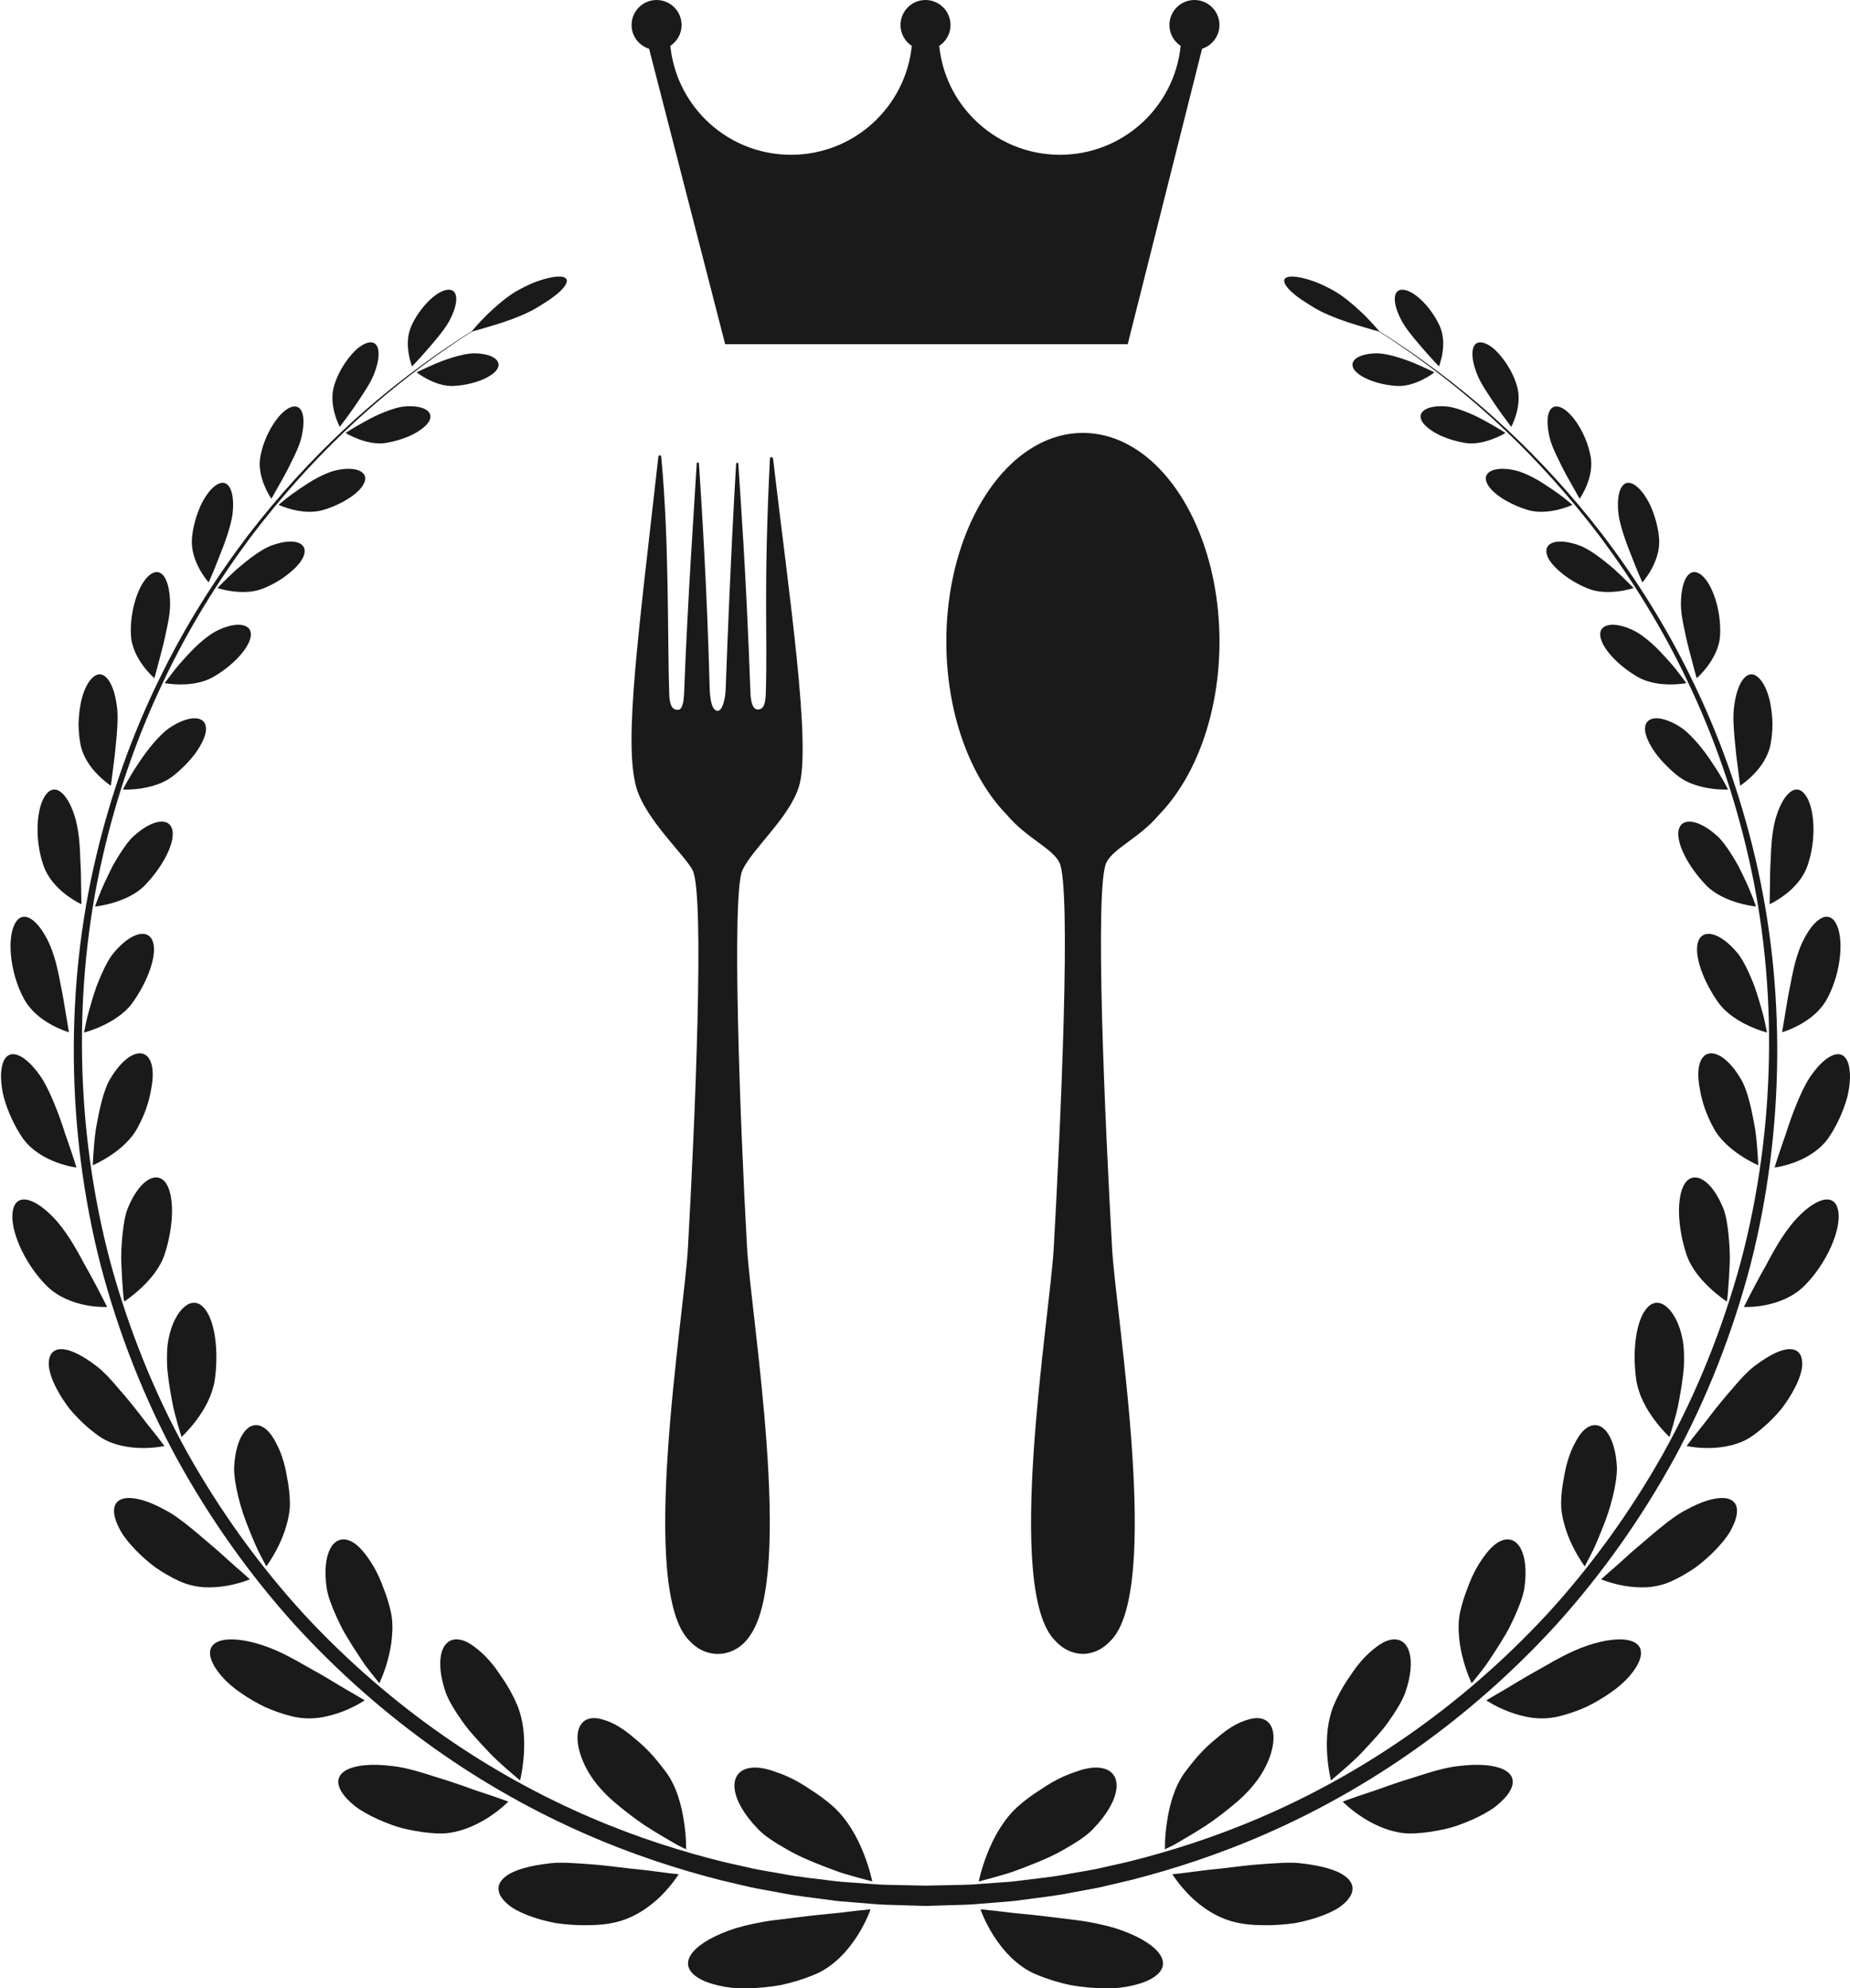 <?xml version="1.0" encoding="UTF-8" standalone="no"?><svg xmlns="http://www.w3.org/2000/svg" xmlns:xlink="http://www.w3.org/1999/xlink" fill="#000000" height="784" preserveAspectRatio="xMidYMid meet" version="1" viewBox="-0.4 0.0 729.6 784.0" width="729.6" zoomAndPan="magnify"><defs><clipPath id="a"><path d="M 699 415 L 729.199 415 L 729.199 461 L 699 461 Z M 699 415"/></clipPath></defs><g><g id="change1_2"><path d="M 470.664 0 C 465.219 0 460.797 4.41 460.793 9.855 C 460.793 13.305 462.559 16.324 465.23 18.094 C 462.77 42.234 442.406 61.035 417.617 61.035 C 404.438 61.035 392.441 55.688 383.801 47.031 C 376.195 39.473 371.156 29.363 370.012 18.102 C 372.688 16.348 374.465 13.32 374.465 9.879 C 374.469 4.43 370.059 0.008 364.602 0 C 359.156 0 354.738 4.41 354.738 9.855 C 354.734 13.309 356.508 16.34 359.188 18.102 C 356.723 42.234 336.328 61.035 311.578 61.035 C 298.359 61.035 286.379 55.688 277.727 47.031 C 270.16 39.469 265.117 29.355 263.965 18.094 C 266.641 16.328 268.402 13.312 268.402 9.879 C 268.41 4.43 263.992 0.008 258.547 0 C 253.102 0 248.68 4.41 248.68 9.855 C 248.668 14.27 251.578 17.965 255.586 19.234 L 285.594 135.734 L 444.348 135.734 L 473.672 19.219 C 477.637 17.934 480.523 14.262 480.523 9.879 C 480.523 4.43 476.109 0.008 470.664 0" fill="#1a1a1a"/></g><g id="change1_3"><path d="M 394.137 750.027 C 396.836 749.816 399.699 749.609 402.707 749.156 C 408.723 748.301 415.43 747.676 422.605 746.203 C 426.207 745.516 429.969 744.91 433.824 744.09 C 437.684 743.184 441.66 742.246 445.777 741.273 C 462.16 737.082 480.387 731.234 499.426 722.836 C 518.469 714.465 538.301 703.543 557.742 689.781 C 577.191 676.039 596.223 659.461 613.699 640.27 C 631.07 620.984 646.734 599.02 659.84 575.16 C 672.863 551.25 682.977 525.309 689.988 498.598 C 703.684 445.023 703.719 388.316 691.766 338.027 C 685.855 312.875 677.293 289.254 666.883 268 C 656.59 246.684 644.434 227.777 631.988 211.332 C 619.406 194.969 606.484 181.094 594.258 169.645 C 582.027 158.188 570.508 149.16 560.734 142.168 C 555.922 138.57 551.355 135.738 547.508 133.09 C 546.109 132.211 544.805 131.398 543.551 130.617 C 542.988 129.949 540.758 127.309 537.645 124.191 C 533.977 120.691 529.191 116.422 524.66 114.098 C 522.414 112.914 520.223 111.855 518.152 111.082 C 516.062 110.328 514.129 109.773 512.445 109.434 C 509.086 108.758 506.746 108.945 506.184 110.148 C 505.629 111.355 506.941 113.332 509.469 115.543 C 510.738 116.648 512.316 117.816 514.129 118.973 C 515.934 120.156 517.934 121.418 520.113 122.57 C 524.508 124.82 530.312 126.91 535.16 128.316 C 539.227 129.59 542.508 130.477 543.418 130.719 C 544.672 131.52 545.988 132.355 547.406 133.258 C 551.219 135.938 555.758 138.809 560.535 142.449 C 570.234 149.52 581.652 158.637 593.75 170.184 C 605.84 181.715 618.609 195.672 630.992 212.086 C 643.234 228.586 655.168 247.512 665.215 268.805 C 675.379 290.027 683.645 313.578 689.301 338.594 C 700.711 388.605 700.121 444.785 686.117 497.582 C 678.949 523.914 668.734 549.418 655.68 572.871 C 642.543 596.277 626.922 617.766 609.656 636.582 C 592.293 655.312 573.438 671.43 554.223 684.746 C 535.008 698.082 515.461 708.609 496.727 716.645 C 477.992 724.703 460.105 730.266 444.035 734.223 C 440.004 735.133 436.098 736.016 432.328 736.863 C 428.535 737.637 424.855 738.195 421.336 738.832 C 414.301 740.219 407.738 740.758 401.855 741.547 C 398.91 741.965 396.105 742.141 393.469 742.316 C 390.828 742.512 388.359 742.688 386.059 742.852 C 381.465 743.27 377.531 743.23 374.352 743.316 C 367.996 743.449 364.602 743.523 364.602 743.523 C 364.602 743.523 361.215 743.449 354.852 743.316 C 351.672 743.23 347.746 743.27 343.152 742.852 C 340.852 742.688 338.375 742.512 335.734 742.316 C 333.102 742.141 330.293 741.965 327.355 741.547 C 321.473 740.758 314.902 740.219 307.871 738.832 C 304.352 738.195 300.668 737.637 296.879 736.863 C 293.109 736.016 289.207 735.133 285.168 734.223 C 269.098 730.266 251.211 724.703 232.477 716.645 C 213.754 708.609 194.195 698.082 174.98 684.746 C 155.773 671.43 136.91 655.312 119.551 636.582 C 102.289 617.766 86.66 596.277 73.523 572.871 C 60.473 549.418 50.254 523.914 43.086 497.582 C 29.082 444.785 28.504 388.605 39.906 338.594 C 45.559 313.578 53.836 290.027 63.996 268.805 C 74.039 247.512 85.969 228.586 98.211 212.086 C 110.602 195.672 123.363 181.715 135.457 170.184 C 147.551 158.637 158.977 149.52 168.668 142.449 C 173.445 138.809 177.984 135.938 181.797 133.258 C 183.215 132.355 184.535 131.52 185.789 130.719 C 186.699 130.477 189.98 129.59 194.039 128.316 C 198.902 126.91 204.695 124.82 209.094 122.57 C 211.281 121.418 213.273 120.156 215.074 118.973 C 216.887 117.816 218.465 116.648 219.738 115.543 C 222.273 113.332 223.582 111.355 223.02 110.148 C 222.461 108.945 220.117 108.758 216.758 109.434 C 215.074 109.773 213.141 110.328 211.051 111.082 C 208.984 111.855 206.793 112.914 204.551 114.098 C 200.012 116.422 195.234 120.691 191.562 124.191 C 188.441 127.312 186.203 129.953 185.652 130.617 C 184.398 131.398 183.098 132.211 181.695 133.09 C 177.848 135.738 173.285 138.57 168.469 142.168 C 158.695 149.16 147.176 158.188 134.953 169.645 C 122.727 181.094 109.797 194.969 97.219 211.332 C 84.77 227.777 72.613 246.684 62.32 268 C 51.91 289.254 43.359 312.875 37.438 338.027 C 25.488 388.316 25.527 445.023 39.215 498.598 C 46.227 525.309 56.34 551.25 69.363 575.16 C 82.469 599.02 98.133 620.984 115.504 640.27 C 132.98 659.461 152.016 676.039 171.461 689.781 C 190.902 703.543 210.742 714.465 229.781 722.836 C 248.816 731.234 267.047 737.082 283.43 741.273 C 287.547 742.246 291.527 743.184 295.379 744.09 C 299.246 744.91 303.004 745.516 306.598 746.203 C 313.777 747.676 320.488 748.301 326.496 749.156 C 329.504 749.609 332.379 749.816 335.07 750.027 C 337.77 750.246 340.297 750.445 342.648 750.641 C 347.348 751.109 351.363 751.105 354.621 751.23 C 361.129 751.418 364.602 751.523 364.602 751.523 C 364.602 751.523 368.074 751.418 374.586 751.23 C 377.84 751.105 381.855 751.109 386.562 750.641 C 388.906 750.445 391.438 750.246 394.137 750.027" fill="#1a1a1a"/></g><g id="change1_4"><path d="M 542.906 139.312 C 535.387 139.309 531.375 142.246 533.582 145.652 C 535.848 148.996 543.348 151.84 550.715 152.176 C 558.016 152.559 565.316 146.824 565.316 146.824 C 565.316 146.824 561.57 144.941 556.93 143.023 C 552.277 141.129 546.582 139.426 542.906 139.312" fill="#1a1a1a"/></g><g id="change1_5"><path d="M 584.98 165.801 C 582.68 164.516 580.07 163.285 577.555 162.316 C 575.055 161.34 572.672 160.598 570.734 160.344 C 562.898 159.48 558.359 162.145 560.297 165.934 C 560.773 166.883 561.625 167.82 562.742 168.703 C 563.844 169.605 565.188 170.492 566.734 171.27 C 569.812 172.84 573.668 174.016 577.441 174.664 C 581.246 175.273 585.211 174.27 588.238 173.133 C 591.27 171.996 593.312 170.734 593.312 170.734 C 593.312 170.734 592.434 170.09 590.906 169.195 C 589.391 168.281 587.301 167.059 584.98 165.801" fill="#1a1a1a"/></g><g id="change1_6"><path d="M 611.637 192.879 C 609.328 191.316 606.844 189.641 604.32 188.336 C 601.805 187.035 599.387 185.996 597.395 185.512 C 589.379 183.613 584.227 185.98 585.855 190.113 C 587.406 194.332 594.898 199.051 602.699 201.242 C 606.648 202.281 610.879 201.738 614.145 200.953 C 617.422 200.145 619.742 199.055 619.742 199.055 C 619.742 199.055 618.852 198.324 617.422 197.141 C 616.012 195.957 613.941 194.453 611.637 192.879" fill="#1a1a1a"/></g><g id="change1_7"><path d="M 636.195 224.414 C 631.727 220.59 626.355 216.375 622.191 214.977 C 614.008 212.055 608.527 213.777 609.574 218.375 C 610.102 220.688 612.215 223.27 615.152 225.688 C 618.02 228.172 621.828 230.426 625.777 232.031 C 633.586 235.277 643.867 231.887 643.867 231.887 C 643.867 231.887 640.5 228.344 636.195 224.414" fill="#1a1a1a"/></g><g id="change1_8"><path d="M 657.66 260.543 C 655.594 258.242 653.352 255.789 651.023 253.707 C 648.668 251.637 646.352 249.879 644.336 248.84 C 636.211 244.711 630.105 245.918 630.719 250.766 C 631.297 255.66 637.988 262.688 645.773 267.098 C 649.754 269.254 654.344 269.863 658.117 269.883 C 661.859 269.906 664.648 269.367 664.648 269.371 C 664.648 269.371 663.898 268.34 662.676 266.691 C 661.453 265.055 659.746 262.828 657.66 260.543" fill="#1a1a1a"/></g><g id="change1_9"><path d="M 662.879 287.074 C 654.848 281.715 648.488 282.082 648.359 287.25 C 648.297 289.844 649.879 293.145 652.234 296.578 C 653.438 298.281 654.895 300 656.543 301.637 C 658.141 303.289 659.883 304.883 661.762 306.297 C 665.547 309.109 670.398 310.348 674.262 310.922 C 678.145 311.488 681.125 311.328 681.125 311.328 C 681.125 311.328 678.746 306.504 675.09 301.137 C 671.617 295.695 666.73 289.816 662.879 287.074" fill="#1a1a1a"/></g><g id="change1_10"><path d="M 685.047 341.238 C 684.168 339.676 683.262 338.137 682.332 336.684 C 680.449 333.781 678.629 331.188 676.699 329.512 C 669.145 322.762 662.48 322.234 661.562 327.594 C 660.711 332.949 665.82 342.305 672.719 349.324 C 676.199 352.809 681.109 354.809 685.039 355.988 C 688.996 357.16 692.125 357.445 692.125 357.445 C 692.125 357.445 690.359 352.078 687.371 345.938 C 686.645 344.395 685.863 342.805 685.047 341.238" fill="#1a1a1a"/></g><g id="change1_11"><path d="M 695.691 403.348 C 695.242 401.02 694.348 397.84 693.312 394.41 C 692.797 392.699 692.234 390.926 691.621 389.164 C 690.977 387.402 690.238 385.668 689.5 384.012 C 687.992 380.699 686.492 377.73 684.738 375.695 C 677.918 367.523 671.051 365.984 669.273 371.402 C 667.566 376.828 671.469 387.297 677.535 395.664 C 679.082 397.746 681.047 399.496 683.145 400.961 C 685.188 402.414 687.332 403.594 689.316 404.504 C 693.258 406.348 696.473 407.133 696.473 407.133 C 696.473 407.133 696.172 405.68 695.691 403.348" fill="#1a1a1a"/></g><g id="change1_12"><path d="M 692.797 455.402 C 692.605 452.902 692.41 449.48 691.871 445.754 C 690.582 438.273 688.922 429.715 685.855 424.938 C 680.062 415.367 673.168 412.707 670.453 418.043 C 669.082 420.723 669.094 424.93 670.035 429.668 C 670.797 434.395 672.602 439.676 675.258 444.504 C 680.168 454.062 693.031 459.473 693.031 459.473 C 693.031 459.473 692.941 457.914 692.797 455.402" fill="#1a1a1a"/></g><g id="change1_13"><path d="M 674.023 507.945 C 675.812 509.609 677.469 510.934 678.66 511.832 C 679.867 512.73 680.633 513.219 680.633 513.219 C 680.633 513.219 680.922 511.605 681.109 508.961 C 681.328 506.324 681.586 502.703 681.73 498.766 C 681.965 494.84 681.652 490.496 681.266 486.527 C 680.816 482.535 680.285 478.914 679.113 476.188 C 674.613 465.285 667.863 461.402 664.199 466.465 C 660.676 471.578 661.086 483.742 664.688 494.594 C 666.441 499.984 670.465 504.617 674.023 507.945" fill="#1a1a1a"/></g><g id="change1_14"><path d="M 657.066 515.445 C 654.523 513.203 651.797 513.039 649.512 515.352 C 644.832 519.949 643.195 532.59 644.949 544.449 C 645.188 545.941 645.602 547.41 646.078 548.824 C 646.535 550.223 647.113 551.586 647.754 552.891 C 649.039 555.508 650.605 557.906 652.133 559.945 C 655.168 564.02 658.023 566.629 658.023 566.629 C 658.023 566.629 658.516 564.973 659.312 562.312 C 660.047 559.641 661.156 556.023 661.848 551.891 C 662.605 547.781 663.324 543.34 663.676 539.172 C 663.867 534.941 663.766 531.02 663.148 528.023 C 662 522.059 659.598 517.688 657.066 515.445" fill="#1a1a1a"/></g><g id="change1_15"><path d="M 625.395 563.027 C 623.973 563.992 622.68 565.527 621.555 567.488 C 620.43 569.457 619.266 571.73 618.402 574.355 C 617.508 576.969 616.805 579.875 616.328 582.93 C 615.73 585.906 615.359 589.043 615.277 592.191 C 615.188 595.34 615.773 598.516 616.652 601.496 C 617.465 604.438 618.613 607.211 619.797 609.605 C 622.145 614.391 624.582 617.641 624.582 617.641 C 624.582 617.641 625.426 616.027 626.777 613.449 C 628.156 610.902 629.746 607.191 631.355 603.117 C 634.754 595.09 637.32 585.078 637.285 578.75 C 636.688 565.734 631.066 559.188 625.395 563.027" fill="#1a1a1a"/></g><g id="change1_16"><path d="M 591.566 607.562 C 588.215 608.953 585.121 612.922 582.16 617.852 C 580.727 620.355 579.438 623.203 578.344 626.258 C 577.172 629.234 576.156 632.367 575.453 635.605 C 574.746 638.824 574.73 642.23 575.031 645.473 C 575.289 648.664 575.926 651.762 576.664 654.473 C 578.125 659.887 580 663.734 580 663.734 C 580 663.734 581.191 662.242 583.102 659.844 C 584.02 658.617 585.184 657.238 586.305 655.559 C 587.441 653.891 588.656 652.043 589.891 650.105 C 591.129 648.168 592.387 646.133 593.598 644.074 C 594.812 642.027 595.816 639.797 596.812 637.699 C 598.73 633.449 600.289 629.473 600.797 626.105 C 602.73 612.562 598.191 604.762 591.566 607.562" fill="#1a1a1a"/></g><g id="change1_17"><path d="M 525.73 672.09 C 525.031 673.68 524.523 675.383 524.109 677.051 C 523.684 678.703 523.383 680.391 523.188 682.074 C 522.801 685.434 522.82 688.777 523.004 691.742 C 523.387 697.664 524.5 702.039 524.5 702.039 C 524.5 702.039 526.031 700.734 528.488 698.641 C 530.906 696.492 534.277 693.676 537.566 690.078 C 539.227 688.32 540.934 686.473 542.594 684.586 C 544.27 682.707 545.879 680.781 547.277 678.75 C 550.121 674.762 552.477 670.895 553.742 667.605 C 558.488 654.047 555.324 645.039 547.98 646.59 C 546.145 646.98 544.191 648.004 542.242 649.531 C 540.277 651.039 538.191 652.891 536.23 655.215 C 534.238 657.469 532.434 660.273 530.578 663.027 C 528.762 665.828 527.109 668.891 525.73 672.09" fill="#1a1a1a"/></g><g id="change1_18"><path d="M 460.355 728.543 C 461.211 728.125 462.453 727.551 463.91 726.672 C 466.859 724.98 470.879 722.605 475.133 719.883 C 479.363 717.086 483.73 713.648 487.598 710.355 C 491.453 707.027 494.613 703.336 496.617 700.242 C 500.645 694.047 502.141 688.102 501.801 684.016 C 501.434 679.898 499.16 677.414 495.238 677.461 C 494.266 677.473 493.227 677.645 492.145 677.953 C 491.051 678.238 489.891 678.629 488.711 679.156 C 486.352 680.207 483.871 681.77 481.391 683.75 C 480.164 684.766 478.914 685.809 477.625 686.883 C 476.355 687.98 475.105 689.168 473.883 690.43 C 471.418 692.91 469.133 695.898 466.965 698.727 C 462.695 704.488 460.762 712.145 459.84 718.371 C 458.887 724.484 459.031 729.195 459.031 729.195 C 459.031 729.195 459.504 728.961 460.355 728.543" fill="#1a1a1a"/></g><g id="change1_19"><path d="M 397.156 738.652 C 399.387 737.961 401.789 737.008 404.281 736.066 C 409.266 734.141 414.586 731.98 419.277 729.23 C 423.961 726.535 428.137 723.961 430.855 721.008 C 441.816 709.633 442.648 699.188 434.621 697.27 C 432.609 696.785 430.203 696.883 427.57 697.488 C 426.254 697.785 424.879 698.219 423.469 698.762 C 422.031 699.23 420.555 699.797 419.051 700.477 C 416.055 701.824 412.945 703.598 409.883 705.715 C 406.785 707.652 403.73 709.906 400.871 712.445 C 395.191 717.645 391.387 724.715 388.977 730.867 C 386.566 736.965 385.594 741.867 385.594 741.867 C 385.594 741.867 387.742 741.297 391.195 740.379 C 392.898 739.887 394.922 739.305 397.156 738.652" fill="#1a1a1a"/></g><g id="change1_20"><path d="M 560.82 137.562 C 564.164 141.469 567.098 144.465 567.098 144.465 C 567.098 144.465 570.605 135.965 567.473 128.73 C 564.309 121.582 557.879 114.996 553.426 114.309 C 549.008 113.547 548.48 118.672 551.895 125.539 C 553.531 129.09 557.473 133.68 560.82 137.562" fill="#1a1a1a"/></g><g id="change1_21"><path d="M 585.176 153.359 C 586.633 155.703 588.305 158.121 589.816 160.375 C 591.348 162.605 592.801 164.578 593.871 166 C 594.953 167.406 595.594 168.32 595.594 168.32 C 595.594 168.32 596.781 166.172 597.637 163.055 C 598.488 159.949 599.023 155.848 597.777 151.895 C 596.586 147.902 594.406 144.102 592.012 141.055 C 590.812 139.535 589.57 138.195 588.324 137.184 C 587.059 136.195 585.816 135.492 584.676 135.168 C 580.121 133.887 579.02 139.172 581.82 146.77 C 582.488 148.707 583.711 151.008 585.176 153.359" fill="#1a1a1a"/></g><g id="change1_22"><path d="M 613.504 179.727 C 614.766 182.344 616.129 185.164 617.508 187.648 C 620.285 192.594 622.57 196.676 622.57 196.676 C 622.57 196.676 624.055 194.586 625.348 191.418 C 626.652 188.234 627.734 183.973 626.855 179.727 C 625.242 171.141 619.699 162.531 615.109 160.625 C 610.426 158.793 608.777 164.098 610.727 172.473 C 611.211 174.566 612.238 177.105 613.504 179.727" fill="#1a1a1a"/></g><g id="change1_23"><path d="M 643.156 219.566 C 645.285 225.195 647.312 229.645 647.312 229.645 C 647.312 229.645 654.543 221.723 653.922 212.473 C 653.578 207.898 652.207 203.199 650.438 199.25 C 648.578 195.363 646.211 192.316 643.941 191.012 C 639.383 188.406 636.844 193.906 637.914 202.863 C 638.531 207.293 640.883 214.047 643.156 219.566" fill="#1a1a1a"/></g><g id="change1_24"><path d="M 665.762 256.312 C 666.566 259.359 667.297 262.141 667.832 264.156 C 668.391 266.164 668.738 267.41 668.738 267.41 C 668.738 267.41 670.895 265.582 673.145 262.527 C 675.367 259.496 677.785 255.152 677.961 250.344 C 678.492 240.664 674.852 229.801 670.34 226.527 C 665.781 223.27 662.594 228.609 662.516 238.133 C 662.48 240.523 662.918 243.539 663.578 246.703 C 664.211 249.879 664.945 253.27 665.762 256.312" fill="#1a1a1a"/></g><g id="change1_25"><path d="M 685.875 309.805 C 685.875 309.805 688.395 308.203 691.184 305.336 C 694.012 302.461 696.992 298.32 697.902 293.297 C 698.367 290.789 698.621 288.148 698.621 285.551 C 698.578 282.969 698.324 280.422 697.898 278.051 C 697.09 273.285 695.34 269.348 693.238 267.309 C 689.004 263.219 684.793 268.438 683.527 278.336 C 682.734 283.363 683.691 291.148 684.344 297.801 C 685.188 304.383 685.875 309.805 685.875 309.805" fill="#1a1a1a"/></g><g id="change1_26"><path d="M 697.953 338.352 C 697.844 340.199 697.758 342.035 697.711 343.793 C 697.602 350.781 697.508 356.539 697.508 356.539 C 697.508 356.539 700.379 355.254 703.715 352.68 C 707.094 350.105 710.789 346.242 712.512 341.125 C 716.066 330.895 715.289 318.117 711.449 313.25 C 707.652 308.344 702.492 313.199 699.699 323.363 C 699.051 325.895 698.488 329.281 698.238 332.867 C 698.098 334.66 698.012 336.516 697.953 338.352" fill="#1a1a1a"/></g><g id="change1_27"><path d="M 706.867 382.477 C 706.441 384.32 706.09 386.234 705.719 388.145 C 705.316 390.055 704.949 391.957 704.629 393.773 C 703.422 401.047 702.422 407.027 702.422 407.027 C 702.422 407.027 705.609 406.137 709.48 403.984 C 711.414 402.902 713.535 401.504 715.488 399.738 C 717.398 397.977 719.156 395.84 720.445 393.305 C 725.766 383.184 726.883 369.707 723.625 364.027 C 720.418 358.316 714.305 362.613 709.852 372.785 C 708.77 375.324 707.68 378.777 706.867 382.477" fill="#1a1a1a"/></g><g clip-path="url(#a)" id="change1_1"><path d="M 728.391 418.949 C 725.973 412.48 718.922 416.004 712.645 425.902 C 709.688 430.867 706.242 439.562 703.949 446.941 C 702.688 450.625 701.473 453.973 700.699 456.41 C 699.926 458.852 699.449 460.367 699.449 460.367 C 699.449 460.367 713.266 458.777 720.492 449.008 C 723.891 444.133 726.551 438.246 728.09 432.75 C 729.453 427.254 729.574 422.172 728.391 418.949" fill="#1a1a1a"/></g><g id="change1_28"><path d="M 706.996 481.738 C 705.016 484.07 702.637 487.336 700.504 490.965 C 698.305 494.578 696.355 498.562 694.266 502.141 C 692.266 505.734 690.559 509.043 689.336 511.449 C 688.156 513.859 687.336 515.336 687.336 515.336 C 687.336 515.336 688.254 515.383 689.781 515.324 C 691.324 515.262 693.438 515.086 695.816 514.617 C 700.586 513.691 706.508 511.613 711.066 507.145 C 720.109 498.23 726.102 484.289 724.473 477.109 C 722.996 469.926 715.102 472.469 706.996 481.738" fill="#1a1a1a"/></g><g id="change1_29"><path d="M 704.504 532.035 C 701.07 532.422 696.531 534.836 691.277 538.855 C 688.695 540.879 685.832 543.93 683.016 547.336 C 680.039 550.676 677.043 554.344 674.41 557.762 C 671.855 561.215 669.289 564.238 667.566 566.496 C 665.84 568.758 664.766 570.16 664.766 570.16 C 664.766 570.16 668.512 571.031 673.672 570.965 C 676.254 570.934 679.191 570.66 682.191 569.922 C 683.691 569.551 685.207 569.07 686.699 568.438 C 688.172 567.801 689.574 566.992 690.934 566.027 C 693.645 564.098 696.258 561.824 698.66 559.387 C 699.852 558.168 701.008 556.906 702.078 555.625 C 703.09 554.312 704.031 552.98 704.891 551.648 C 708.301 546.309 710.582 541.07 710.348 537.176 C 710.164 533.289 707.926 531.648 704.504 532.035" fill="#1a1a1a"/></g><g id="change1_30"><path d="M 664.566 595.355 C 658.309 598.52 650.418 605.824 643.41 611.723 C 639.996 614.738 637.012 617.562 634.68 619.492 C 632.438 621.484 631.043 622.727 631.043 622.727 C 631.043 622.727 634.758 624.352 640.129 625.289 C 642.82 625.754 645.926 626.039 649.191 625.859 C 652.398 625.633 655.723 624.906 658.93 623.43 C 662.137 621.953 665.312 620.113 668.289 618.055 C 671.164 615.918 673.828 613.555 676.164 611.133 C 678.473 608.703 680.543 606.277 681.934 603.848 C 683.32 601.414 684.238 599.113 684.535 597.094 C 685.723 588.98 676.527 588.723 664.566 595.355" fill="#1a1a1a"/></g><g id="change1_31"><path d="M 625.906 648.77 C 622.461 649.887 618.164 651.805 613.844 654.172 C 611.656 655.328 609.523 656.668 607.277 657.875 C 605.051 659.094 602.863 660.34 600.785 661.559 C 598.711 662.773 596.758 663.961 594.988 665.051 C 593.23 666.152 591.543 667.027 590.188 667.844 C 587.477 669.457 585.781 670.453 585.781 670.453 C 585.781 670.457 589.289 672.887 594.652 674.93 C 597.34 675.945 600.488 676.867 603.902 677.332 C 607.281 677.754 610.855 677.648 614.48 676.758 C 618.09 675.859 621.773 674.602 625.25 673.023 C 628.648 671.367 631.898 669.449 634.809 667.402 C 640.711 663.391 644.809 658.492 646.27 654.465 C 649.137 646.305 639.621 644.25 625.906 648.77" fill="#1a1a1a"/></g><g id="change1_32"><path d="M 575.137 696.34 C 571.273 696.699 566.504 697.895 561.547 699.461 C 559.09 700.277 556.508 701.059 553.949 701.855 C 551.395 702.668 548.887 703.52 546.5 704.355 C 541.777 706.121 537.336 707.453 534.207 708.57 C 531.078 709.691 529.133 710.387 529.133 710.387 C 529.133 710.387 532.223 713.625 537.316 716.84 C 539.859 718.449 542.91 720.047 546.328 721.227 C 548.035 721.812 549.84 722.289 551.715 722.617 C 553.57 722.926 555.48 723.012 557.438 722.922 C 561.348 722.73 565.391 722.141 569.34 721.242 C 573.309 720.391 576.977 718.918 580.43 717.418 C 583.844 715.859 586.992 714.176 589.473 712.266 C 591.934 710.328 593.855 708.324 595.008 706.352 C 599.648 698.449 590.25 694.469 575.137 696.34" fill="#1a1a1a"/></g><g id="change1_33"><path d="M 530.133 739.848 C 526.723 737.238 520.613 735.609 512.48 734.688 C 508.414 734.211 503.328 734.633 497.809 735.012 C 492.273 735.352 486.527 736.16 481.219 736.77 C 475.875 737.285 471.078 737.898 467.617 738.371 C 465.895 738.645 464.465 738.746 463.48 738.855 C 462.504 738.961 461.957 739.02 461.957 739.02 C 461.957 739.02 464.426 743.094 468.949 747.605 C 473.441 752.004 480.062 756.77 488.316 758.285 C 492.461 759.102 496.699 759.176 500.969 759.102 C 503.102 759.047 505.223 758.902 507.305 758.68 C 508.344 758.57 509.379 758.438 510.391 758.293 C 511.391 758.105 512.375 757.895 513.34 757.672 C 517.211 756.777 520.785 755.605 523.805 754.223 C 525.312 753.531 526.691 752.805 527.879 752 C 529.059 751.16 530.066 750.285 530.871 749.387 C 534.109 745.766 533.531 742.41 530.133 739.848" fill="#1a1a1a"/></g><g id="change1_34"><path d="M 439.254 760.242 C 435.227 759.066 429.789 757.832 424.059 757.113 C 418.336 756.457 412.184 755.605 406.59 755.02 C 403.789 754.711 401.133 754.535 398.699 754.242 C 396.277 753.957 394.09 753.688 392.238 753.465 C 388.574 753.09 386.285 752.852 386.285 752.852 C 386.285 752.852 387.844 757.57 391.418 763.215 C 394.996 768.805 400.699 775.59 408.82 778.785 C 412.879 780.441 417.266 781.781 421.691 782.73 C 426.102 783.504 430.555 783.926 434.773 783.992 C 436.887 784.02 438.938 783.965 440.895 783.816 C 442.828 783.59 444.672 783.273 446.391 782.875 C 449.809 782.082 452.715 780.957 454.805 779.52 C 463.258 773.73 455.469 765.383 439.254 760.242" fill="#1a1a1a"/></g><g id="change1_35"><path d="M 178.488 152.176 C 185.855 151.84 193.363 148.996 195.625 145.652 C 197.824 142.246 193.82 139.309 186.305 139.312 C 182.629 139.426 176.934 141.129 172.281 143.023 C 167.641 144.941 163.895 146.824 163.895 146.824 C 163.895 146.824 171.188 152.559 178.488 152.176" fill="#1a1a1a"/></g><g id="change1_36"><path d="M 166.465 168.703 C 167.578 167.82 168.43 166.883 168.914 165.934 C 170.852 162.145 166.309 159.48 158.469 160.344 C 156.539 160.598 154.152 161.34 151.656 162.316 C 149.133 163.285 146.523 164.516 144.223 165.801 C 141.902 167.059 139.812 168.281 138.301 169.195 C 136.77 170.09 135.891 170.734 135.891 170.734 C 135.891 170.734 137.941 171.996 140.973 173.133 C 143.992 174.27 147.965 175.273 151.77 174.664 C 155.539 174.016 159.402 172.84 162.473 171.27 C 164.02 170.492 165.359 169.605 166.465 168.703" fill="#1a1a1a"/></g><g id="change1_37"><path d="M 126.508 201.242 C 134.305 199.051 141.805 194.332 143.352 190.113 C 144.977 185.98 139.824 183.613 131.816 185.512 C 129.824 185.996 127.402 187.035 124.883 188.336 C 122.367 189.641 119.875 191.316 117.566 192.879 C 115.258 194.453 113.191 195.957 111.785 197.141 C 110.359 198.324 109.469 199.055 109.469 199.055 C 109.469 199.055 111.785 200.145 115.059 200.953 C 118.324 201.738 122.555 202.281 126.508 201.242" fill="#1a1a1a"/></g><g id="change1_38"><path d="M 119.629 218.375 C 120.688 213.777 115.199 212.055 107.012 214.977 C 102.855 216.375 97.484 220.59 93.016 224.414 C 88.695 228.344 85.34 231.887 85.34 231.887 C 85.34 231.887 95.625 235.277 103.426 232.031 C 107.383 230.426 111.191 228.172 114.047 225.688 C 116.988 223.27 119.105 220.688 119.629 218.375" fill="#1a1a1a"/></g><g id="change1_39"><path d="M 98.5 250.766 C 99.105 245.918 92.992 244.711 84.871 248.84 C 82.859 249.879 80.539 251.637 78.184 253.707 C 75.852 255.789 73.609 258.242 71.551 260.543 C 69.465 262.828 67.758 265.055 66.527 266.691 C 65.312 268.34 64.555 269.371 64.555 269.371 C 64.555 269.367 67.344 269.906 71.086 269.883 C 74.859 269.863 79.453 269.254 83.43 267.098 C 91.219 262.688 97.914 255.66 98.5 250.766" fill="#1a1a1a"/></g><g id="change1_40"><path d="M 67.441 306.297 C 69.324 304.883 71.066 303.289 72.668 301.637 C 74.312 300 75.77 298.281 76.977 296.578 C 79.328 293.145 80.906 289.844 80.852 287.25 C 80.719 282.082 74.352 281.715 66.328 287.074 C 62.484 289.816 57.586 295.695 54.121 301.137 C 50.457 306.504 48.082 311.328 48.082 311.328 C 48.082 311.328 51.062 311.488 54.953 310.922 C 58.809 310.348 63.656 309.109 67.441 306.297" fill="#1a1a1a"/></g><g id="change1_41"><path d="M 44.156 341.238 C 43.344 342.805 42.57 344.395 41.84 345.938 C 38.848 352.078 37.086 357.445 37.078 357.445 C 37.078 357.445 40.207 357.16 44.172 355.988 C 48.094 354.809 53.004 352.809 56.496 349.324 C 63.387 342.305 68.492 332.949 67.641 327.594 C 66.727 322.234 60.055 322.762 52.512 329.512 C 50.578 331.188 48.762 333.781 46.879 336.684 C 45.953 338.137 45.035 339.676 44.156 341.238" fill="#1a1a1a"/></g><g id="change1_42"><path d="M 33.512 403.348 C 33.031 405.68 32.734 407.133 32.734 407.133 C 32.734 407.133 35.949 406.348 39.898 404.504 C 41.875 403.594 44.016 402.414 46.066 400.961 C 48.156 399.496 50.129 397.746 51.672 395.664 C 57.742 387.297 61.645 376.828 59.926 371.402 C 58.156 365.984 51.289 367.523 44.469 375.695 C 42.719 377.73 41.211 380.699 39.703 384.012 C 38.969 385.668 38.227 387.402 37.586 389.164 C 36.977 390.926 36.41 392.699 35.891 394.41 C 34.859 397.84 33.965 401.02 33.512 403.348" fill="#1a1a1a"/></g><g id="change1_43"><path d="M 53.945 444.504 C 56.598 439.676 58.41 434.395 59.176 429.668 C 60.117 424.93 60.121 420.723 58.746 418.043 C 56.035 412.707 49.145 415.367 43.355 424.938 C 40.281 429.715 38.633 438.273 37.332 445.754 C 36.801 449.48 36.598 452.902 36.406 455.402 C 36.266 457.914 36.176 459.473 36.176 459.473 C 36.176 459.473 49.039 454.062 53.945 444.504" fill="#1a1a1a"/></g><g id="change1_44"><path d="M 48.094 508.961 C 48.277 511.605 48.574 513.219 48.574 513.219 C 48.574 513.219 49.344 512.73 50.543 511.832 C 51.734 510.934 53.391 509.609 55.188 507.945 C 58.746 504.617 62.766 499.984 64.523 494.594 C 68.117 483.742 68.527 471.578 65.004 466.465 C 61.34 461.402 54.594 465.285 50.094 476.188 C 48.926 478.914 48.391 482.535 47.938 486.527 C 47.551 490.496 47.246 494.84 47.477 498.766 C 47.617 502.703 47.875 506.324 48.094 508.961" fill="#1a1a1a"/></g><g id="change1_45"><path d="M 67.363 551.891 C 68.051 556.023 69.16 559.641 69.895 562.312 C 70.688 564.973 71.18 566.629 71.18 566.629 C 71.18 566.629 74.039 564.02 77.078 559.945 C 78.602 557.906 80.168 555.508 81.457 552.891 C 82.094 551.586 82.664 550.223 83.125 548.824 C 83.602 547.41 84.02 545.941 84.254 544.449 C 86.008 532.59 84.371 519.949 79.695 515.352 C 77.414 513.039 74.676 513.203 72.145 515.445 C 69.605 517.688 67.203 522.059 66.059 528.023 C 65.449 531.02 65.336 534.941 65.527 539.172 C 65.883 543.34 66.602 547.781 67.363 551.891" fill="#1a1a1a"/></g><g id="change1_46"><path d="M 102.426 613.449 C 103.777 616.027 104.625 617.641 104.625 617.641 C 104.625 617.641 107.066 614.391 109.41 609.605 C 110.59 607.211 111.738 604.438 112.559 601.496 C 113.434 598.516 114.016 595.34 113.926 592.191 C 113.84 589.043 113.477 585.906 112.883 582.93 C 112.406 579.875 111.703 576.969 110.816 574.355 C 109.941 571.73 108.773 569.457 107.656 567.488 C 106.523 565.527 105.23 563.992 103.809 563.027 C 98.145 559.188 92.52 565.734 91.922 578.75 C 91.887 585.078 94.457 595.09 97.848 603.117 C 99.461 607.191 101.051 610.902 102.426 613.449" fill="#1a1a1a"/></g><g id="change1_47"><path d="M 132.391 637.699 C 133.383 639.797 134.391 642.027 135.613 644.074 C 136.824 646.133 138.074 648.168 139.312 650.105 C 140.555 652.043 141.773 653.891 142.902 655.559 C 144.023 657.238 145.188 658.617 146.105 659.844 C 148.016 662.242 149.211 663.734 149.211 663.734 C 149.211 663.734 151.078 659.887 152.543 654.473 C 153.277 651.762 153.914 648.664 154.184 645.473 C 154.48 642.23 154.457 638.824 153.746 635.605 C 153.047 632.367 152.031 629.234 150.859 626.258 C 149.766 623.203 148.477 620.355 147.047 617.852 C 144.09 612.922 140.992 608.953 137.637 607.562 C 131.008 604.762 126.48 612.562 128.418 626.105 C 128.91 629.473 130.477 633.449 132.391 637.699" fill="#1a1a1a"/></g><g id="change1_48"><path d="M 181.934 678.75 C 183.324 680.781 184.949 682.707 186.613 684.586 C 188.27 686.473 189.98 688.32 191.648 690.078 C 194.938 693.676 198.297 696.492 200.715 698.641 C 203.172 700.734 204.703 702.039 204.703 702.039 C 204.703 702.039 205.816 697.664 206.199 691.742 C 206.391 688.777 206.402 685.434 206.02 682.074 C 205.828 680.391 205.527 678.703 205.102 677.051 C 204.684 675.383 204.172 673.68 203.48 672.09 C 202.102 668.891 200.441 665.828 198.625 663.027 C 196.773 660.273 194.969 657.469 192.973 655.215 C 191.02 652.891 188.926 651.039 186.961 649.531 C 185.012 648.004 183.066 646.98 181.223 646.59 C 173.879 645.039 170.719 654.047 175.461 667.605 C 176.73 670.895 179.086 674.762 181.934 678.75" fill="#1a1a1a"/></g><g id="change1_49"><path d="M 241.609 710.355 C 245.48 713.648 249.84 717.086 254.074 719.883 C 258.324 722.605 262.344 724.98 265.297 726.672 C 266.758 727.551 268.004 728.125 268.852 728.543 C 269.711 728.961 270.176 729.195 270.176 729.195 C 270.176 729.195 270.316 724.484 269.363 718.371 C 268.441 712.145 266.523 704.488 262.242 698.727 C 260.074 695.898 257.789 692.91 255.324 690.43 C 254.102 689.168 252.852 687.98 251.586 686.883 C 250.297 685.809 249.043 684.766 247.816 683.75 C 245.336 681.77 242.855 680.207 240.492 679.156 C 239.312 678.629 238.156 678.238 237.062 677.953 C 235.977 677.645 234.949 677.473 233.965 677.461 C 230.047 677.414 227.777 679.898 227.402 684.016 C 227.062 688.102 228.559 694.047 232.59 700.242 C 234.598 703.336 237.746 707.027 241.609 710.355" fill="#1a1a1a"/></g><g id="change1_50"><path d="M 309.938 729.23 C 314.617 731.98 319.938 734.141 324.922 736.066 C 327.414 737.008 329.824 737.961 332.047 738.652 C 334.285 739.305 336.309 739.887 338.012 740.379 C 341.461 741.297 343.609 741.867 343.609 741.867 C 343.609 741.867 342.641 736.965 340.23 730.867 C 337.816 724.715 334.02 717.645 328.332 712.445 C 325.473 709.906 322.414 707.652 319.328 705.715 C 316.258 703.598 313.148 701.824 310.152 700.477 C 308.656 699.797 307.176 699.23 305.738 698.762 C 304.324 698.219 302.949 697.785 301.641 697.488 C 298.996 696.883 296.605 696.785 294.59 697.27 C 286.566 699.188 287.395 709.633 298.352 721.008 C 301.066 723.961 305.242 726.535 309.938 729.23" fill="#1a1a1a"/></g><g id="change1_51"><path d="M 168.383 137.562 C 171.738 133.68 175.68 129.09 177.316 125.539 C 180.73 118.672 180.199 113.547 175.777 114.309 C 171.324 114.996 164.895 121.582 161.742 128.73 C 158.598 135.965 162.113 144.465 162.113 144.465 C 162.113 144.465 165.043 141.469 168.383 137.562" fill="#1a1a1a"/></g><g id="change1_52"><path d="M 133.621 168.32 C 133.621 168.32 134.258 167.406 135.336 166 C 136.402 164.578 137.855 162.605 139.395 160.375 C 140.906 158.121 142.57 155.703 144.035 153.359 C 145.492 151.008 146.715 148.707 147.383 146.77 C 150.184 139.172 149.086 133.887 144.527 135.168 C 143.387 135.492 142.145 136.195 140.883 137.184 C 139.637 138.195 138.391 139.535 137.195 141.055 C 134.805 144.102 132.617 147.902 131.426 151.895 C 130.188 155.848 130.723 159.949 131.574 163.055 C 132.43 166.172 133.621 168.32 133.621 168.32" fill="#1a1a1a"/></g><g id="change1_53"><path d="M 106.637 196.676 C 106.637 196.676 108.918 192.594 111.699 187.648 C 113.074 185.164 114.438 182.344 115.707 179.727 C 116.965 177.105 118 174.566 118.48 172.473 C 120.434 164.098 118.789 158.793 114.094 160.625 C 109.5 162.531 103.969 171.141 102.348 179.727 C 101.469 183.973 102.551 188.234 103.859 191.418 C 105.152 194.586 106.637 196.676 106.637 196.676" fill="#1a1a1a"/></g><g id="change1_54"><path d="M 86.051 219.566 C 88.324 214.047 90.68 207.293 91.289 202.863 C 92.367 193.906 89.828 188.406 85.266 191.012 C 82.992 192.316 80.621 195.363 78.77 199.25 C 77 203.199 75.629 207.898 75.285 212.473 C 74.664 221.723 81.895 229.645 81.895 229.645 C 81.895 229.645 83.926 225.195 86.051 219.566" fill="#1a1a1a"/></g><g id="change1_55"><path d="M 56.059 262.527 C 58.309 265.582 60.473 267.41 60.473 267.41 C 60.473 267.41 60.82 266.164 61.379 264.156 C 61.906 262.141 62.637 259.359 63.441 256.312 C 64.254 253.27 64.996 249.879 65.629 246.703 C 66.293 243.539 66.723 240.523 66.688 238.133 C 66.609 228.609 63.422 223.27 58.867 226.527 C 54.352 229.801 50.711 240.664 51.25 250.344 C 51.418 255.152 53.836 259.496 56.059 262.527" fill="#1a1a1a"/></g><g id="change1_56"><path d="M 38.02 305.336 C 40.812 308.203 43.328 309.805 43.328 309.805 C 43.328 309.805 44.027 304.383 44.863 297.801 C 45.512 291.148 46.469 283.363 45.672 278.336 C 44.414 268.438 40.203 263.219 35.969 267.309 C 33.871 269.348 32.113 273.285 31.305 278.051 C 30.883 280.422 30.625 282.969 30.582 285.551 C 30.582 288.148 30.848 290.789 31.301 293.297 C 32.211 298.32 35.203 302.461 38.02 305.336" fill="#1a1a1a"/></g><g id="change1_57"><path d="M 25.492 352.68 C 28.832 355.254 31.699 356.539 31.699 356.539 C 31.699 356.539 31.605 350.781 31.504 343.793 C 31.445 342.035 31.363 340.199 31.25 338.352 C 31.203 336.516 31.105 334.66 30.969 332.867 C 30.719 329.281 30.16 325.895 29.512 323.363 C 26.711 313.199 21.555 308.344 17.758 313.25 C 13.914 318.117 13.137 330.895 16.695 341.125 C 18.422 346.242 22.113 350.105 25.492 352.68" fill="#1a1a1a"/></g><g id="change1_58"><path d="M 13.723 399.738 C 15.668 401.504 17.793 402.902 19.723 403.984 C 23.602 406.137 26.781 407.027 26.781 407.027 C 26.781 407.027 25.785 401.047 24.582 393.773 C 24.254 391.957 23.898 390.055 23.488 388.145 C 23.113 386.234 22.766 384.32 22.34 382.477 C 21.527 378.777 20.434 375.324 19.355 372.785 C 14.898 362.613 8.793 358.316 5.582 364.027 C 2.32 369.707 3.445 383.184 8.758 393.305 C 10.051 395.84 11.809 397.977 13.723 399.738" fill="#1a1a1a"/></g><g id="change1_59"><path d="M 29.758 460.367 C 29.758 460.367 29.277 458.852 28.504 456.41 C 27.738 453.973 26.52 450.625 25.258 446.941 C 22.969 439.562 19.52 430.867 16.559 425.902 C 10.281 416.004 3.23 412.48 0.816 418.949 C -0.379 422.172 -0.25 427.254 1.117 432.75 C 2.656 438.246 5.316 444.133 8.711 449.008 C 15.941 458.777 29.758 460.367 29.758 460.367" fill="#1a1a1a"/></g><g id="change1_60"><path d="M 39.418 515.324 C 40.953 515.383 41.867 515.336 41.867 515.336 C 41.867 515.336 41.043 513.859 39.867 511.449 C 38.652 509.043 36.941 505.734 34.941 502.141 C 32.848 498.562 30.906 494.578 28.699 490.965 C 26.566 487.336 24.191 484.07 22.207 481.738 C 14.105 472.469 6.211 469.926 4.73 477.109 C 3.102 484.289 9.102 498.23 18.141 507.145 C 22.695 511.613 28.617 513.691 33.387 514.617 C 35.77 515.086 37.875 515.262 39.418 515.324" fill="#1a1a1a"/></g><g id="change1_61"><path d="M 55.531 570.965 C 60.691 571.031 64.441 570.16 64.441 570.16 C 64.441 570.16 63.367 568.758 61.645 566.496 C 59.914 564.238 57.352 561.215 54.789 557.762 C 52.16 554.344 49.164 550.676 46.191 547.336 C 43.375 543.93 40.516 540.879 37.922 538.855 C 32.676 534.836 28.129 532.422 24.707 532.035 C 21.281 531.648 19.039 533.289 18.859 537.176 C 18.621 541.07 20.902 546.309 24.312 551.648 C 25.172 552.98 26.117 554.312 27.129 555.625 C 28.203 556.906 29.355 558.168 30.551 559.387 C 32.953 561.824 35.559 564.098 38.27 566.027 C 39.629 566.992 41.031 567.801 42.5 568.438 C 43.996 569.07 45.512 569.551 47.016 569.922 C 50.012 570.66 52.953 570.934 55.531 570.965" fill="#1a1a1a"/></g><g id="change1_62"><path d="M 98.16 622.727 C 98.16 622.727 96.773 621.484 94.523 619.492 C 92.195 617.562 89.211 614.738 85.797 611.723 C 78.789 605.824 70.898 598.52 64.641 595.355 C 52.676 588.723 43.48 588.98 44.676 597.094 C 44.969 599.113 45.883 601.414 47.277 603.848 C 48.664 606.277 50.73 608.703 53.043 611.133 C 55.375 613.555 58.047 615.918 60.914 618.055 C 63.898 620.113 67.07 621.953 70.277 623.43 C 73.484 624.906 76.812 625.633 80.016 625.859 C 83.281 626.039 86.383 625.754 89.074 625.289 C 94.445 624.352 98.16 622.727 98.16 622.727" fill="#1a1a1a"/></g><g id="change1_63"><path d="M 143.422 670.453 C 143.422 670.453 141.734 669.457 139.016 667.844 C 137.66 667.027 135.973 666.152 134.215 665.051 C 132.445 663.961 130.492 662.773 128.422 661.559 C 126.348 660.34 124.16 659.094 121.934 657.875 C 119.68 656.668 117.547 655.328 115.359 654.172 C 111.043 651.805 106.742 649.887 103.297 648.77 C 89.586 644.25 80.074 646.305 82.941 654.465 C 84.395 658.492 88.496 663.391 94.402 667.402 C 97.309 669.449 100.555 671.367 103.953 673.023 C 107.434 674.602 111.117 675.859 114.723 676.758 C 118.348 677.648 121.922 677.754 125.301 677.332 C 128.715 676.867 131.863 675.945 134.551 674.93 C 139.914 672.887 143.422 670.457 143.422 670.453" fill="#1a1a1a"/></g><g id="change1_64"><path d="M 200.078 710.387 C 200.078 710.387 198.121 709.691 194.996 708.57 C 191.871 707.453 187.426 706.121 182.703 704.355 C 180.324 703.52 177.816 702.668 175.266 701.855 C 172.703 701.059 170.113 700.277 167.66 699.461 C 162.699 697.895 157.934 696.699 154.066 696.34 C 138.965 694.469 129.555 698.449 134.203 706.352 C 135.355 708.324 137.27 710.328 139.73 712.266 C 142.219 714.176 145.359 715.859 148.777 717.418 C 152.227 718.918 155.902 720.391 159.871 721.242 C 163.812 722.141 167.859 722.73 171.773 722.922 C 173.734 723.012 175.633 722.926 177.496 722.617 C 179.367 722.289 181.168 721.812 182.879 721.227 C 186.289 720.047 189.352 718.449 191.891 716.84 C 196.98 713.625 200.078 710.387 200.078 710.387" fill="#1a1a1a"/></g><g id="change1_65"><path d="M 261.586 738.371 C 258.125 737.898 253.328 737.285 247.988 736.77 C 242.68 736.16 236.93 735.352 231.395 735.012 C 225.879 734.633 220.785 734.211 216.727 734.688 C 208.59 735.609 202.484 737.238 199.07 739.848 C 195.672 742.41 195.098 745.766 198.336 749.387 C 199.145 750.285 200.145 751.16 201.324 752 C 202.516 752.805 203.891 753.531 205.398 754.223 C 208.426 755.605 211.992 756.777 215.863 757.672 C 216.828 757.895 217.812 758.105 218.82 758.293 C 219.836 758.438 220.859 758.57 221.902 758.68 C 223.984 758.902 226.105 759.047 228.238 759.102 C 232.512 759.176 236.742 759.102 240.887 758.285 C 249.145 756.77 255.766 752.004 260.258 747.605 C 264.785 743.094 267.246 739.02 267.246 739.02 C 267.246 739.02 266.699 738.961 265.727 738.855 C 264.746 738.746 263.312 738.645 261.586 738.371" fill="#1a1a1a"/></g><g id="change1_66"><path d="M 330.504 754.242 C 328.074 754.535 325.422 754.711 322.621 755.02 C 317.02 755.605 310.867 756.457 305.148 757.113 C 299.414 757.832 293.977 759.066 289.949 760.242 C 273.742 765.383 265.945 773.73 274.398 779.52 C 276.496 780.957 279.395 782.082 282.828 782.875 C 284.531 783.273 286.383 783.59 288.312 783.816 C 290.27 783.965 292.332 784.02 294.434 783.992 C 298.648 783.926 303.117 783.504 307.516 782.73 C 311.945 781.781 316.324 780.441 320.387 778.785 C 328.504 775.59 334.211 768.805 337.785 763.215 C 341.367 757.57 342.922 752.852 342.922 752.852 C 342.922 752.852 340.629 753.09 336.969 753.465 C 335.125 753.688 332.926 753.957 330.504 754.242" fill="#1a1a1a"/></g><g id="change1_67"><path d="M 314.699 310.105 C 319.695 293.742 310.648 233.656 304.469 180.805 C 304.379 180.055 303.281 180.105 303.242 180.859 C 300.652 232.852 302.363 250.41 301.609 273.512 C 301.477 277.508 300.766 279.738 298.477 279.758 C 296.309 279.777 295.68 276.449 295.555 272.992 C 293.75 223.477 291.641 196.828 290.777 182.883 C 290.742 182.34 289.945 182.34 289.914 182.879 C 289.105 196.613 287.598 222.746 285.793 271.766 C 285.66 275.383 284.562 280.375 282.57 280.297 C 280.246 280.211 279.582 275.23 279.488 271.609 C 278.434 231.336 276.262 198.488 275.25 182.758 C 275.215 182.211 274.406 182.215 274.375 182.766 C 273.406 199.469 270.812 235.891 269.418 272.84 C 269.285 276.297 268.859 279.906 266.945 279.898 C 264.352 279.891 263.664 277.508 263.527 273.512 C 262.781 250.551 263.566 213.797 260.371 180.039 C 260.309 179.367 259.324 179.367 259.25 180.039 C 251.273 251.008 245.625 292.188 250.441 310.105 C 253.871 322.871 269.586 336.988 272.754 343.145 C 277.59 352.535 273.652 443.059 270.906 492.062 C 269.387 519.258 251.027 627.688 271.727 647.188 C 274.559 650.258 278.418 652.156 282.68 652.156 C 287.965 652.156 292.629 649.238 295.48 644.781 C 312.824 620.074 295.695 518.289 294.23 492.062 C 291.488 443.059 288.047 352.535 292.387 343.145 C 296.305 334.656 310.953 322.367 314.699 310.105" fill="#1a1a1a"/></g><g id="change1_68"><path d="M 449.973 178.762 C 449.539 178.465 449.121 178.156 448.691 177.875 C 441.977 173.262 434.523 170.703 426.676 170.703 C 418.824 170.703 411.371 173.262 404.656 177.875 C 404.227 178.156 403.809 178.465 403.379 178.762 C 385.297 192.031 372.812 220.273 372.812 252.957 C 372.812 281.469 382.309 306.586 396.734 321.348 C 404.336 330.387 414.473 334.371 417.375 340.02 C 422.211 349.402 417.914 443.07 415.176 492.078 C 413.66 519.273 395.297 627.703 415.996 647.199 C 418.766 650.211 422.527 652.082 426.676 652.156 C 430.82 652.082 434.582 650.211 437.352 647.199 C 458.055 627.703 439.688 519.273 438.176 492.078 C 435.434 443.07 431.141 349.402 435.973 340.02 C 438.875 334.371 449.012 330.387 456.613 321.348 C 471.043 306.586 480.539 281.469 480.539 252.957 C 480.539 220.273 468.055 192.031 449.973 178.762" fill="#1a1a1a"/></g></g></svg>